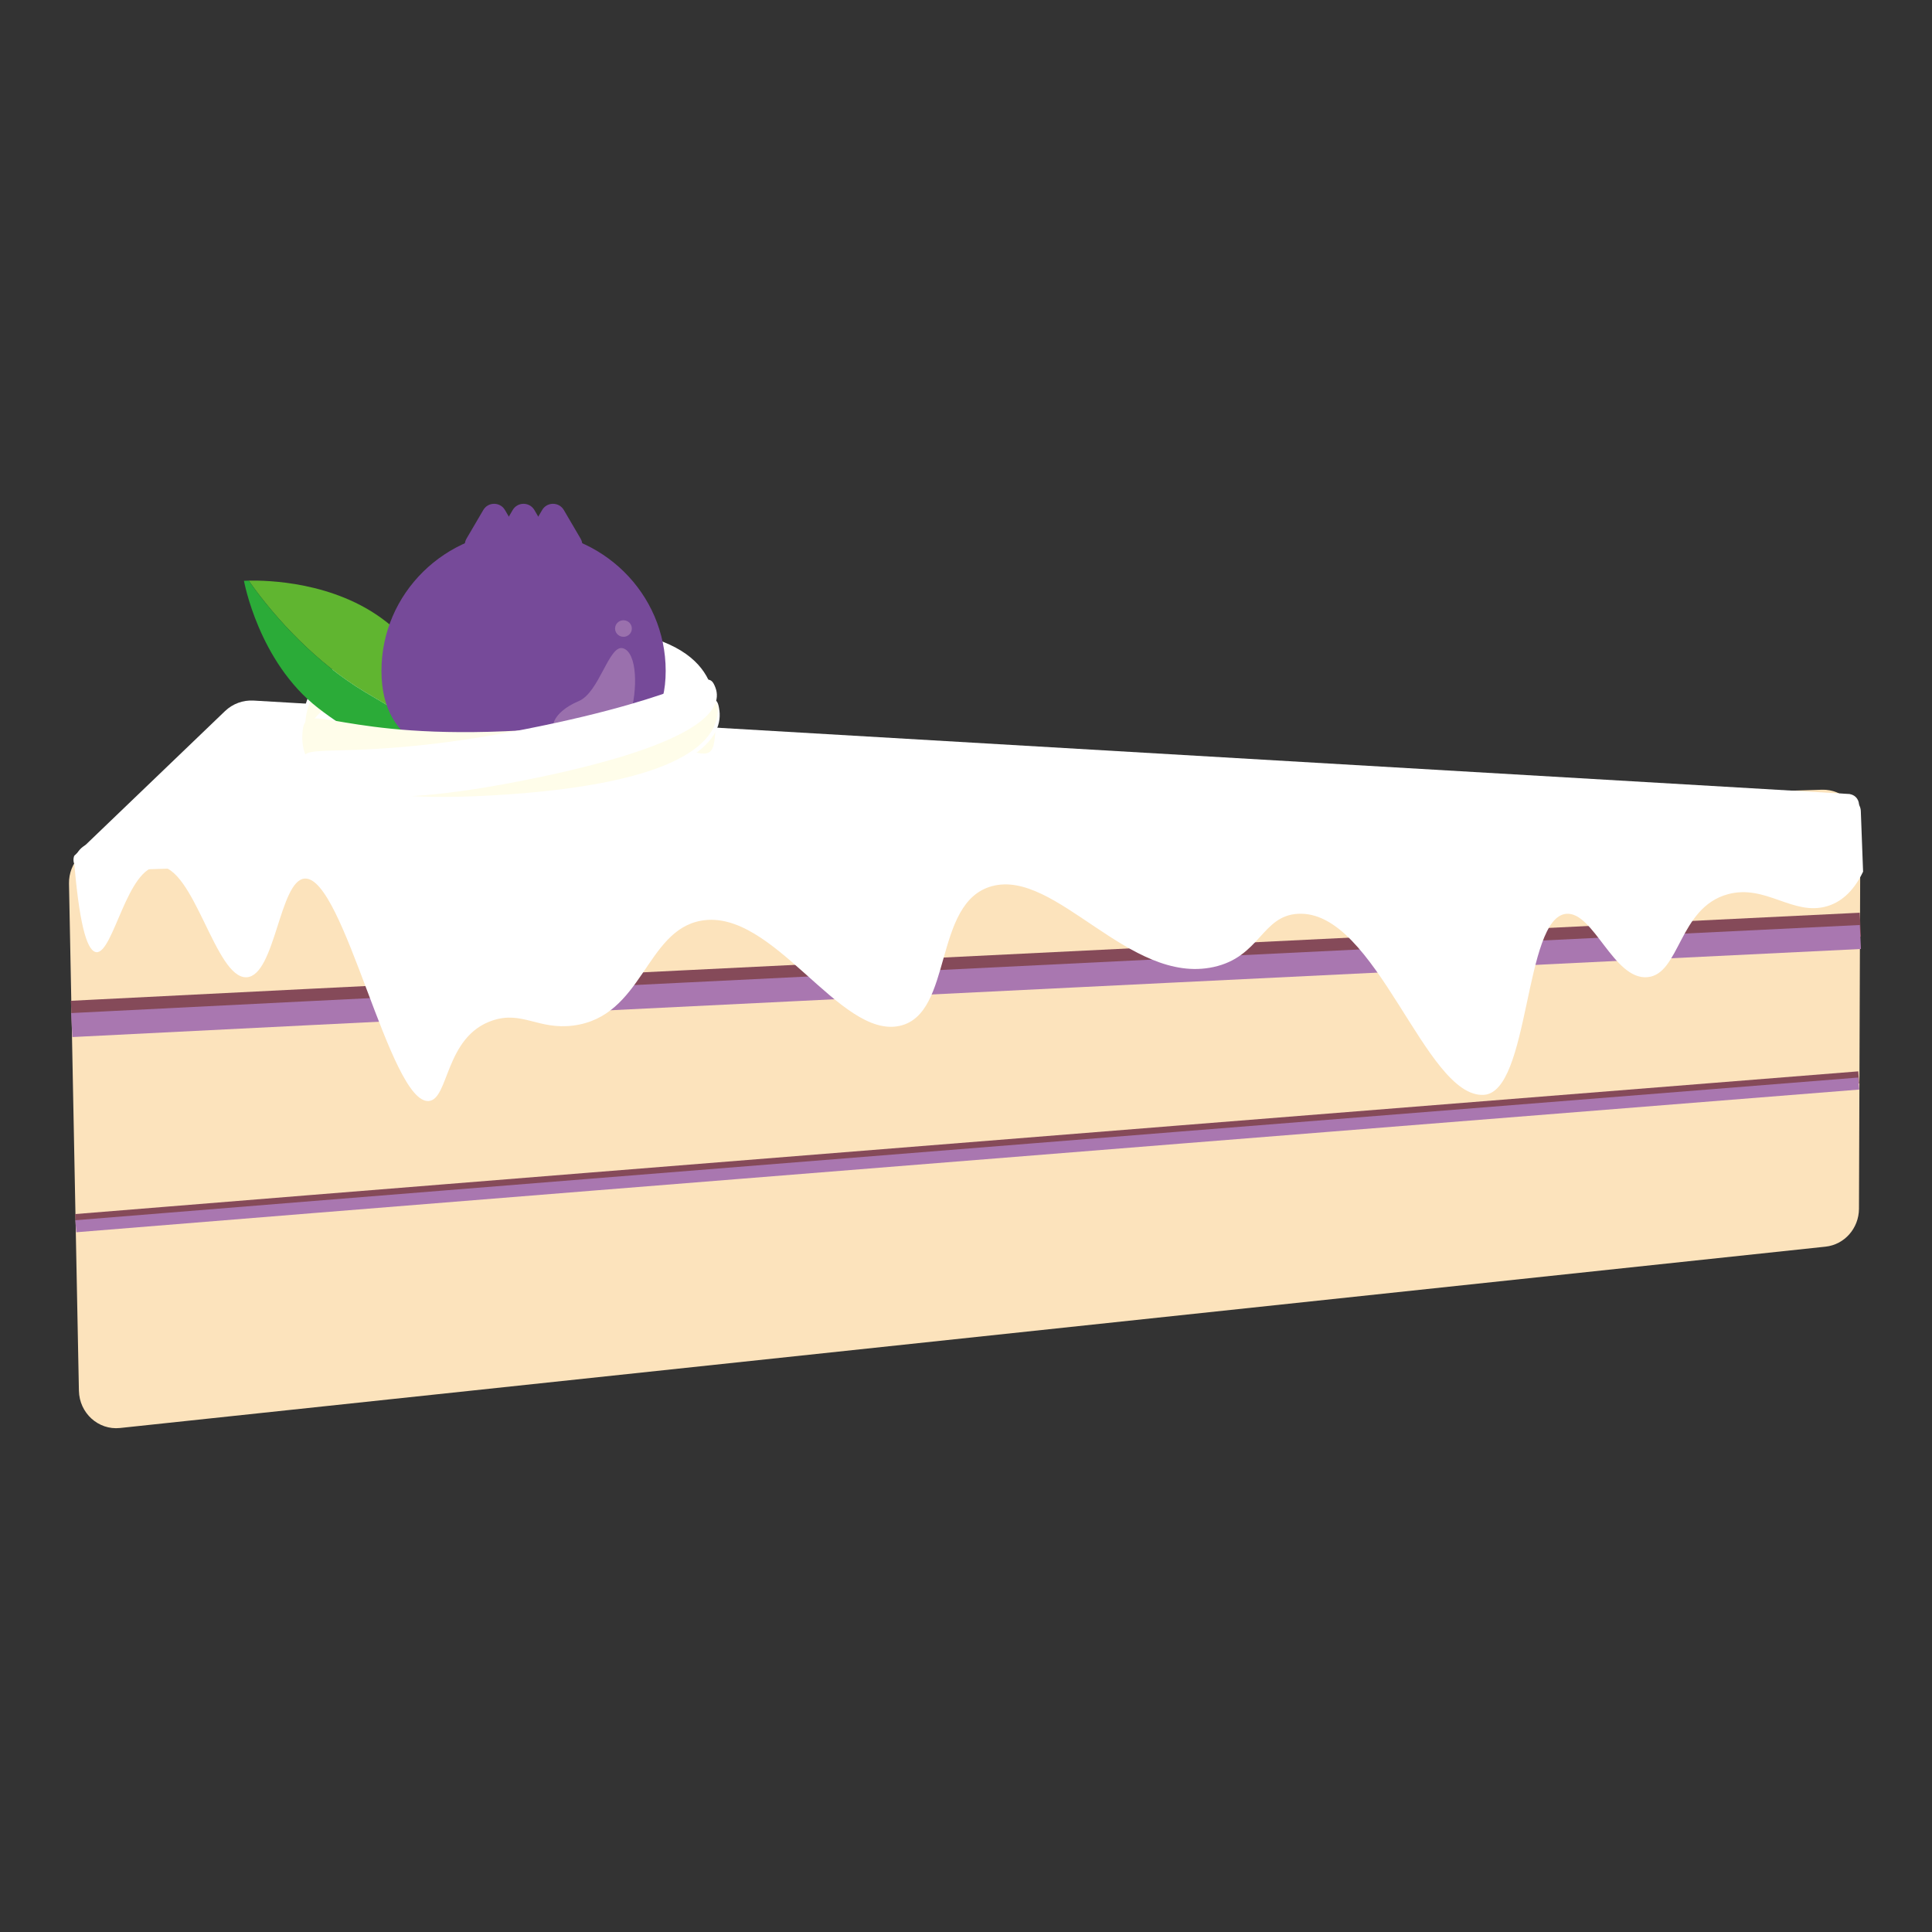<?xml version="1.0" encoding="UTF-8"?>
<svg id="_レイヤー_1" data-name="レイヤー_1" xmlns="http://www.w3.org/2000/svg" viewBox="0 0 700 700">
  <rect x="0" y="0" width="700" height="700" fill="#333333" stroke="none"/>
  <defs>
    <style>
      .cls-1, .cls-2 {
        stroke: #854a59;
      }

      .cls-1, .cls-2, .cls-3, .cls-4 {
        fill: none;
        stroke-miterlimit: 10;
      }

      .cls-1, .cls-4 {
        stroke-width: 4.37px;
      }

      .cls-2 {
        stroke-width: 8.7px;
      }

      .cls-5 {
        fill: #fffdea;
      }

      .cls-3 {
        stroke-width: 8.7px;
      }

      .cls-3, .cls-4 {
        stroke: #a977b0;
      }

      .cls-6 {
        fill: #2bab38;
      }

      .cls-7 {
        fill: #60b530;
      }

      .cls-8 {
        fill: #fce3bc;
      }

      .cls-9 {
        fill: #fff;
      }

      .cls-10 {
        fill: #764a99;
      }

      .cls-11 {
        fill: #9a70ad;
      }
    </style>
  </defs>
  <g>
    <line class="cls-8" x1="27.38" y1="442.06" x2="25.88" y2="365.14"/>
    <path class="cls-8" d="M25.88,365.14l-.88-44.96c-.15-7.6,5.69-13.9,13.09-14.14l622.02-19.91c7.64-.24,13.96,6.06,13.93,13.91l-.5,137.91c-.03,7.09-5.25,13.01-12.12,13.74L43.49,517.39c-7.86.84-14.74-5.4-14.9-13.52l-1.21-61.8"/>
    <path class="cls-1" d="M27.38,442.06c204.43-16.61,646.07-51.71,646.07-51.71"/>
    <path class="cls-2" d="M25.88,366.95c199.26-10.07,648.16-31.91,648.16-31.91"/>
    <path class="cls-3" d="M25.99,371.4c199.31-10.07,648.06-31.91,648.06-31.91"/>
    <path class="cls-4" d="M27.47,444.29c204.47-16.61,645.99-51.7,645.99-51.7"/>
  </g>
  <path class="cls-9" d="M670.2,287.69L91.87,253.83c-3.83-.22-7.58,1.16-10.34,3.81l-54.64,52.44c-1.03,2.75,1.06,5.67,3.99,5.58l638.69-19.78c4.94-.15,5.48-7.28.63-8.18Z"/>
  <path class="cls-9" d="M34.93,345.01c6.2.36,11.1-30.9,22.45-31.13,13.04-.26,20.59,40.78,31.97,40.2,10.41-.53,11.9-35.24,21.09-35.76,14.25-.8,30.79,81.65,44.89,80.6,7.39-.55,5.8-23.39,23.13-29.18,10.75-3.59,16.6,3.46,29.25,1.84,25.2-3.23,26.1-34.31,46.25-37.98,26.19-4.77,50.25,43.06,72.1,38.07,19.4-4.42,11.83-44.75,33.33-50.59,23.22-6.31,49.72,35.92,80.26,29.3,16.95-3.67,17.44-18.56,30.61-19.29,28.44-1.58,46.04,66.82,67.34,65.6,16.82-.97,14.45-64.36,29.93-65.6,9.86-.79,17.08,23.89,29.25,22.97,11.95-.9,11.33-25.18,29.25-30.06,13.78-3.75,23.63,8.05,36.05,4.31,4.37-1.32,9.15-4.6,12.95-12.48l-.82-21.93c-.1-2.77-2.41-4.93-5.18-4.86l-634.62,16.25c-4.41.11-7.81,3.93-7.43,8.32,2.07,23.96,5.05,31.21,7.98,31.38Z"/>
  <g>
    <path class="cls-9" d="M110.1,261.37c-.8-13.5,11.61-30.84,76.31-34.19,64.7-3.35,72.03,16.34,72.83,29.84s-14.39-4.91-79.09-1.56-69.25,19.41-70.05,5.92Z"/>
    <path class="cls-5" d="M110.83,259.86c1.8-13.52,17.38-29.74,81.88-27.52,64.49,2.22,67.94,22.47,66.14,35.99-1.8,13.52-13.25-6.13-77.75-8.35-64.49-2.22-72.07,13.4-70.27-.12Z"/>
    <path class="cls-9" d="M111.09,271.64c-2.65-10.48,7.3-25.22,71.16-34s73.85,5.92,76.5,16.4-14.98-2.47-78.83,6.3c-63.86,8.77-66.17,21.77-68.83,11.29Z"/>
  </g>
  <g>
    <path class="cls-7" d="M139.68,225.08c-18.5-14.37-42.96-14.86-49.56-14.7,9.73,13.9,24.92,30.1,42.2,40.4,11.7,6.97,23.48,13.79,34.49,19.98,6.11-8.9-5.86-29.16-27.13-45.68Z"/>
    <path class="cls-6" d="M90.11,210.37c-1.1.03-1.72.07-1.72.07,0,0,5.28,29.31,26.86,46.08,21.58,16.76,44.54,23.32,51.28,14.63.1-.13.18-.27.27-.4-11.01-6.19-22.78-13.01-34.49-19.98-17.29-10.3-32.48-26.5-42.2-40.4Z"/>
  </g>
  <g>
    <path class="cls-10" d="M241.19,243.06c0,28.03-23.05,34.21-51.49,34.21s-51.49-6.18-51.49-34.21,23.05-50.75,51.49-50.75,51.49,22.72,51.49,50.75Z"/>
    <path class="cls-10" d="M175.1,184.79l-6.07,10.36c-1.78,3.04.41,6.86,3.93,6.86h12.14c3.52,0,5.71-3.82,3.93-6.86l-6.07-10.36c-1.76-3-6.1-3-7.86,0Z"/>
    <path class="cls-10" d="M196.43,184.79l-6.07,10.36c-1.78,3.04.41,6.86,3.93,6.86h12.14c3.52,0,5.71-3.82,3.93-6.86l-6.07-10.36c-1.76-3-6.1-3-7.86,0Z"/>
    <path class="cls-10" d="M185.76,184.79l-6.07,10.36c-1.78,3.04.41,6.86,3.93,6.86h12.14c3.52,0,5.71-3.82,3.93-6.86l-6.07-10.36c-1.76-3-6.1-3-7.86,0Z"/>
    <path class="cls-11" d="M228.14,259.63c-3.06,9.81-19.98,8.36-25.08,6.81s-2.98-8.39,6.61-12.41c7.55-3.16,10.98-20.69,16.09-19.14,5.1,1.55,5.45,14.93,2.39,24.74Z"/>
    <ellipse class="cls-11" cx="225.89" cy="227.73" rx="3.04" ry="3"/>
  </g>
  <g>
    <path class="cls-9" d="M260.66,257.45c1.38,10.94-10.45,26.15-75.85,34.42-65.39,8.27-73.65-7.16-75.04-18.1-1.38-10.94,14.78,2.77,80.17-5.5,65.39-8.27,69.32-21.76,70.71-10.82Z"/>
    <path class="cls-5" d="M259.98,258.74c-1.25,11.18-16.35,25.75-81.77,29.46-65.42,3.71-69.77-12.51-68.52-23.69,1.25-11.18,13.68,3.87,79.11.15,65.42-3.71,72.44-17.1,71.18-5.92Z"/>
    <path class="cls-9" d="M259.22,249.16c3.13,8.32-6.33,21.2-70.64,33.82-64.31,12.63-75.05,1.49-78.18-6.83-3.13-8.32,15.27.73,79.58-11.89,64.31-12.63,66.11-23.42,69.24-15.1Z"/>
  </g>
</svg>